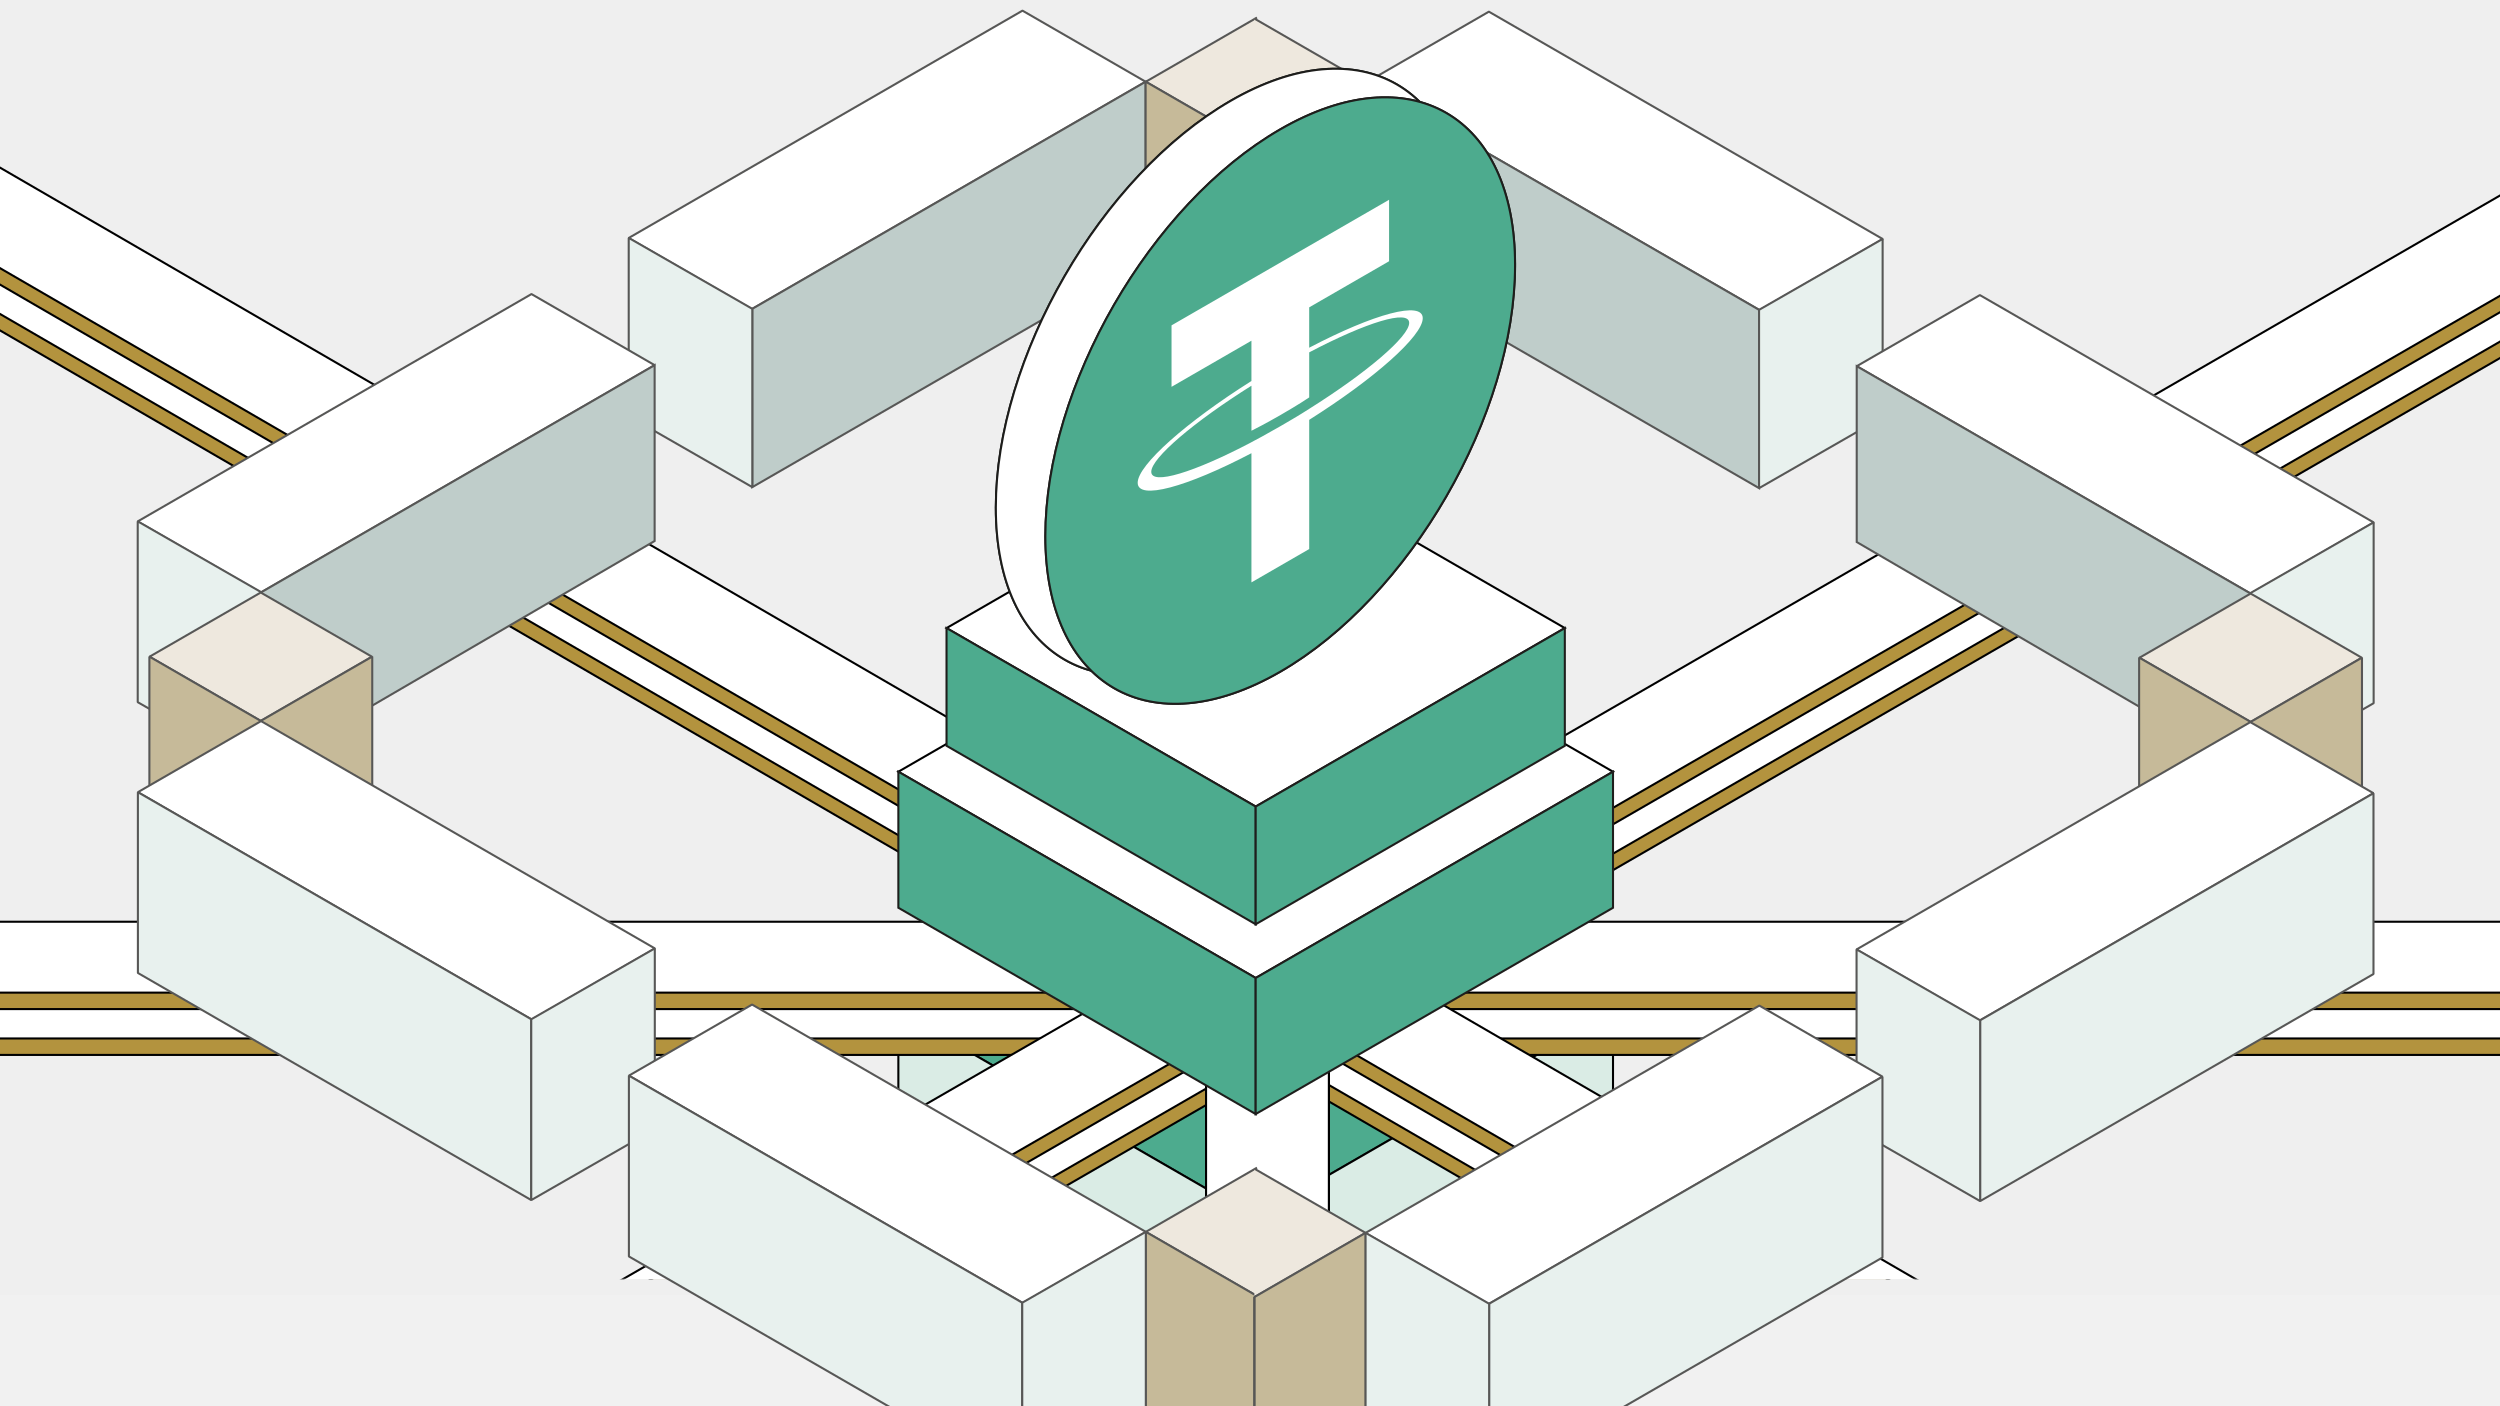 <svg width="1200" height="675" viewBox="0 0 1200 675" fill="none" xmlns="http://www.w3.org/2000/svg">
<rect x="0" y="0" width="1200" height="675" fill="#808080" stroke="none"/>
<g clip-path="url(#clip0_4008_7260)">
<path d="M1200 0H0V675H1200V0Z" fill="#F1F1F1"/>
<path d="M1229.82 -64.825H-25.021V594.834H1229.82V-64.825Z" fill="#EFEFEF"/>
<path d="M1229.82 -38.075H-25.021V621.584H1229.82V-38.075Z" fill="#EFEFEF"/>
<path d="M602.723 584.253L431.203 485.231L602.723 386.216L774.243 485.231L602.723 584.253Z" fill="#4DAB8E"/>
<path d="M602.723 584.253L431.203 485.231L602.723 386.216L774.243 485.231L602.723 584.253Z" stroke="#1E1E1C" stroke-miterlimit="10"/>
<path d="M431.211 485.23V783.331L602.723 882.345V584.253L431.211 485.23Z" fill="#DAECE5"/>
<path d="M431.211 485.23V783.331L602.723 882.345V584.253L431.211 485.23Z" stroke="black" stroke-miterlimit="10"/>
<path d="M774.244 485.23V783.331L602.725 882.345V584.253L774.244 485.23Z" fill="#DAECE5"/>
<path d="M774.244 485.23V783.331L602.725 882.345V584.253L774.244 485.23Z" stroke="black" stroke-miterlimit="10"/>
<path d="M350.838 613.962H434.211L1255.49 139.832V91.706L350.838 613.962Z" fill="#B3933E"/>
<mask id="mask0_4008_7260" style="mask-type:luminance" maskUnits="userSpaceOnUse" x="-38" y="-88" width="1294" height="702">
<path d="M1255.49 -88H-37.158V613.962H1255.49V-88Z" fill="white"/>
</mask>
<g mask="url(#mask0_4008_7260)">
<path d="M-67.2 903.437L-108.883 879.37L1274.73 80.596L1316.42 104.655L-67.2 903.437Z" stroke="black" stroke-miterlimit="10"/>
</g>
<path d="M-37.158 137.055L784.811 613.962H867.971L-37.158 88.802V137.055Z" fill="#B3933E"/>
<mask id="mask1_4008_7260" style="mask-type:luminance" maskUnits="userSpaceOnUse" x="-38" y="-88" width="1294" height="702">
<path d="M1255.49 -88H-37.158V613.962H1255.49V-88Z" fill="white"/>
</mask>
<g mask="url(#mask1_4008_7260)">
<path d="M-129.725 83.342L-88.042 59.275L1274.27 849.709L1232.59 873.768L-129.725 83.342Z" stroke="black" stroke-miterlimit="10"/>
</g>
<path d="M1255.49 472.329H-37.158V506.362H1255.49V472.329Z" fill="#B3933E"/>
<mask id="mask2_4008_7260" style="mask-type:luminance" maskUnits="userSpaceOnUse" x="-38" y="-88" width="1294" height="702">
<path d="M1255.49 -88H-37.158V613.962H1255.49V-88Z" fill="white"/>
</mask>
<g mask="url(#mask2_4008_7260)">
<path d="M1388.61 472.329H-382.605V506.362H1388.61V472.329Z" stroke="black" stroke-miterlimit="10"/>
</g>
<path d="M637.857 78.544H578.908V613.961H637.857V78.544Z" fill="#B3933E"/>
<mask id="mask3_4008_7260" style="mask-type:luminance" maskUnits="userSpaceOnUse" x="-38" y="-88" width="1294" height="702">
<path d="M1255.49 -88H-37.158V613.962H1255.49V-88Z" fill="white"/>
</mask>
<g mask="url(#mask3_4008_7260)">
<path d="M637.857 78.544H578.908V1085.61H637.857V78.544Z" stroke="black" stroke-miterlimit="10"/>
</g>
<path d="M337.146 613.962H420.519L1255.49 131.933V83.799L337.146 613.962Z" fill="white"/>
<mask id="mask4_4008_7260" style="mask-type:luminance" maskUnits="userSpaceOnUse" x="-38" y="-88" width="1294" height="702">
<path d="M1255.49 -88H-37.158V613.962H1255.49V-88Z" fill="white"/>
</mask>
<g mask="url(#mask4_4008_7260)">
<path d="M-57.968 890.197L-99.65 866.137L1283.97 67.355L1325.66 91.422L-57.968 890.197Z" stroke="black" stroke-miterlimit="10"/>
</g>
<path d="M-37.158 129.148L798.431 613.962H881.591L-37.158 80.895V129.148Z" fill="white"/>
<mask id="mask5_4008_7260" style="mask-type:luminance" maskUnits="userSpaceOnUse" x="-38" y="-88" width="1294" height="702">
<path d="M1255.49 -88H-37.158V613.962H1255.49V-88Z" fill="white"/>
</mask>
<g mask="url(#mask5_4008_7260)">
<path d="M-129.725 75.435L-88.042 51.376L1274.27 841.802L1232.59 865.869L-129.725 75.435Z" stroke="black" stroke-miterlimit="10"/>
</g>
<path d="M1255.49 464.43H-37.158V498.463H1255.49V464.43Z" fill="white"/>
<mask id="mask6_4008_7260" style="mask-type:luminance" maskUnits="userSpaceOnUse" x="-38" y="-88" width="1294" height="702">
<path d="M1255.49 -88H-37.158V613.962H1255.49V-88Z" fill="white"/>
</mask>
<g mask="url(#mask6_4008_7260)">
<path d="M1388.61 464.43H-382.605V498.463H1388.61V464.43Z" stroke="black" stroke-miterlimit="10"/>
</g>
<path d="M637.857 70.645H578.908V613.97H637.857V70.645Z" fill="white"/>
<mask id="mask7_4008_7260" style="mask-type:luminance" maskUnits="userSpaceOnUse" x="-38" y="-88" width="1294" height="702">
<path d="M1255.49 -88H-37.158V613.962H1255.49V-88Z" fill="white"/>
</mask>
<g mask="url(#mask7_4008_7260)">
<path d="M637.857 70.645H578.908V1077.71H637.857V70.645Z" stroke="black" stroke-miterlimit="10"/>
</g>
<path d="M312.738 613.962H396.103L1255.49 117.833V69.707L312.738 613.962Z" fill="#B3933E"/>
<mask id="mask8_4008_7260" style="mask-type:luminance" maskUnits="userSpaceOnUse" x="-38" y="-88" width="1294" height="702">
<path d="M1255.49 -88H-37.158V613.962H1255.49V-88Z" fill="white"/>
</mask>
<g mask="url(#mask8_4008_7260)">
<path d="M-67.2 881.438L-108.883 857.371L1274.73 58.596L1316.42 82.663L-67.2 881.438Z" stroke="black" stroke-miterlimit="10"/>
</g>
<path d="M-37.158 115.055L822.721 613.962H905.881L-37.158 66.803V115.055Z" fill="#B3933E"/>
<mask id="mask9_4008_7260" style="mask-type:luminance" maskUnits="userSpaceOnUse" x="-38" y="-88" width="1294" height="702">
<path d="M1255.49 -88H-37.158V613.962H1255.49V-88Z" fill="white"/>
</mask>
<g mask="url(#mask9_4008_7260)">
<path d="M-129.725 61.342L-88.042 37.283L1274.27 827.709L1232.59 851.768L-129.725 61.342Z" stroke="black" stroke-miterlimit="10"/>
</g>
<path d="M1255.49 450.337H-37.158V484.37H1255.49V450.337Z" fill="#B3933E"/>
<mask id="mask10_4008_7260" style="mask-type:luminance" maskUnits="userSpaceOnUse" x="-38" y="-88" width="1294" height="702">
<path d="M1255.49 -88H-37.158V613.962H1255.49V-88Z" fill="white"/>
</mask>
<g mask="url(#mask10_4008_7260)">
<path d="M1388.61 450.329H-382.605V484.362H1388.61V450.329Z" stroke="black" stroke-miterlimit="10"/>
</g>
<path d="M637.857 56.552H578.908V613.969H637.857V56.552Z" fill="#B3933E"/>
<mask id="mask11_4008_7260" style="mask-type:luminance" maskUnits="userSpaceOnUse" x="-38" y="-88" width="1294" height="702">
<path d="M1255.49 -88H-37.158V613.962H1255.49V-88Z" fill="white"/>
</mask>
<g mask="url(#mask11_4008_7260)">
<path d="M637.857 56.552H578.908V1063.61H637.857V56.552Z" stroke="black" stroke-miterlimit="10"/>
</g>
<path d="M299.047 613.962H382.412L1255.49 109.934V61.8L299.047 613.962Z" fill="white"/>
<mask id="mask12_4008_7260" style="mask-type:luminance" maskUnits="userSpaceOnUse" x="-38" y="-88" width="1294" height="702">
<path d="M1255.49 -88H-37.158V613.962H1255.49V-88Z" fill="white"/>
</mask>
<g mask="url(#mask12_4008_7260)">
<path d="M-57.968 868.197L-99.65 844.138L1283.97 45.363L1325.66 69.422L-57.968 868.197Z" stroke="black" stroke-miterlimit="10"/>
</g>
<path d="M-37.158 107.149L836.35 613.962H919.509L-37.158 58.896V107.149Z" fill="white"/>
<mask id="mask13_4008_7260" style="mask-type:luminance" maskUnits="userSpaceOnUse" x="-38" y="-88" width="1294" height="702">
<path d="M1255.49 -88H-37.158V613.962H1255.49V-88Z" fill="white"/>
</mask>
<g mask="url(#mask13_4008_7260)">
<path d="M-129.725 53.444L-88.042 29.377L1274.27 819.802L1232.59 843.87L-129.725 53.444Z" stroke="black" stroke-miterlimit="10"/>
</g>
<path d="M1255.49 442.431H-37.158V476.464H1255.49V442.431Z" fill="white"/>
<mask id="mask14_4008_7260" style="mask-type:luminance" maskUnits="userSpaceOnUse" x="-38" y="-88" width="1294" height="702">
<path d="M1255.49 -88H-37.158V613.962H1255.49V-88Z" fill="white"/>
</mask>
<g mask="url(#mask14_4008_7260)">
<path d="M1388.61 442.431H-382.605V476.464H1388.61V442.431Z" stroke="black" stroke-miterlimit="10"/>
</g>
<path d="M637.857 48.646H578.908V613.962H637.857V48.646Z" fill="white"/>
<mask id="mask15_4008_7260" style="mask-type:luminance" maskUnits="userSpaceOnUse" x="-38" y="-88" width="1294" height="702">
<path d="M1255.49 -88H-37.158V613.962H1255.49V-88Z" fill="white"/>
</mask>
<g mask="url(#mask15_4008_7260)">
<path d="M637.857 48.646H578.908V1055.71H637.857V48.646Z" stroke="black" stroke-miterlimit="10"/>
</g>
<path d="M602.723 469.441L431.203 370.427L602.723 271.404L774.243 370.427L602.723 469.441Z" fill="white"/>
<path d="M602.723 469.441L431.203 370.427L602.723 271.404L774.243 370.427L602.723 469.441Z" stroke="black" stroke-miterlimit="10"/>
<path d="M431.211 370.427V435.724L602.723 534.746V469.441L431.211 370.427Z" fill="#4DAB8E"/>
<path d="M431.211 370.427V435.724L602.723 534.746V469.441L431.211 370.427Z" stroke="#1E1E1C" stroke-miterlimit="10"/>
<path d="M774.244 370.427V435.724L602.725 534.746V469.441L774.244 370.427Z" fill="#4DAB8E"/>
<path d="M774.244 370.427V435.724L602.725 534.746V469.441L774.244 370.427Z" stroke="#1E1E1C" stroke-miterlimit="10"/>
<path d="M602.724 387.155L454.334 301.484L602.724 215.821L751.114 301.484L602.724 387.155Z" fill="white"/>
<path d="M602.724 387.155L454.334 301.484L602.724 215.821L751.114 301.484L602.724 387.155Z" stroke="black" stroke-miterlimit="10"/>
<path d="M454.334 301.484V357.983L602.724 443.646V387.155L454.334 301.484Z" fill="#4DAB8E"/>
<path d="M454.334 301.484V357.983L602.724 443.646V387.155L454.334 301.484Z" stroke="#1E1E1C" stroke-miterlimit="10"/>
<path d="M751.115 301.484V357.983L602.725 443.646V387.155L751.115 301.484Z" fill="#4DAB8E"/>
<path d="M751.115 301.484V357.983L602.725 443.646V387.155L751.115 301.484Z" stroke="#1E1E1C" stroke-miterlimit="10"/>
<path d="M549.898 39.232L360.827 148.394L301.713 114.266L490.783 5.112L549.898 39.232Z" fill="white"/>
<path d="M549.898 39.232L360.827 148.394L301.713 114.266L490.783 5.112L549.898 39.232Z" stroke="#575756" stroke-linejoin="bevel"/>
<path d="M361.098 148.236L361.106 233.82L549.908 124.816L549.9 39.232L361.098 148.236Z" fill="#BFCDCA"/>
<path d="M361.098 148.236L361.106 233.82L549.908 124.816L549.9 39.232L361.098 148.236Z" stroke="#575756" stroke-miterlimit="10"/>
<path d="M361.097 148.236L361.105 233.82L301.793 199.779L301.785 114.195L361.097 148.236Z" fill="#E8F1EE"/>
<path d="M361.097 148.236L361.105 233.82L301.793 199.779L301.785 114.195L361.097 148.236Z" stroke="#575756" stroke-linejoin="bevel"/>
<path d="M314.222 175.278L125.144 284.432L66.037 250.312L255.107 141.15L314.222 175.278Z" fill="white"/>
<path d="M314.222 175.278L125.144 284.432L66.037 250.312L255.107 141.15L314.222 175.278Z" stroke="#575756" stroke-linejoin="bevel"/>
<path d="M125.42 284.274L141.076 360.602L314.222 259.678V175.278L125.42 284.274Z" fill="#BFCDCA"/>
<path d="M125.42 284.274L141.076 360.602L314.222 259.678V175.278L125.42 284.274Z" stroke="#575756" stroke-miterlimit="10"/>
<path d="M125.419 284.274V371.074L66.107 337.041V250.241L125.419 284.274Z" fill="#E8F1EE"/>
<path d="M125.419 284.274V371.074L66.107 337.041V250.241L125.419 284.274Z" stroke="#575756" stroke-linejoin="bevel"/>
<path d="M178.521 315.222L125.151 284.408L71.773 315.222L125.151 346.036L178.521 315.222Z" fill="#EEE8DE"/>
<path d="M178.521 315.222L125.151 284.408L71.773 315.222L125.151 346.036L178.521 315.222Z" stroke="#575756" stroke-linejoin="bevel"/>
<path d="M125.152 346.036V432.819L71.703 401.966V315.175L125.152 346.036Z" fill="#C6BA99"/>
<path d="M125.152 346.036V432.819L71.703 401.966V315.175L125.152 346.036Z" stroke="#575756" stroke-linejoin="bevel"/>
<path d="M125.152 346.036V432.82L178.68 401.943V315.159L125.152 346.036Z" fill="#C6BA99"/>
<path d="M125.152 346.036V432.82L178.68 401.943V315.159L125.152 346.036Z" stroke="#575756" stroke-linejoin="bevel"/>
<path d="M66.188 380.25L255.266 489.405L314.38 455.277L125.302 346.123L66.188 380.25Z" fill="white"/>
<path d="M66.188 380.25L255.266 489.405L314.38 455.277L125.302 346.123L66.188 380.25Z" stroke="#575756" stroke-linejoin="bevel"/>
<path d="M254.997 489.247V576.038L66.195 467.034L66.188 380.25L254.997 489.247Z" fill="#E8F1EE"/>
<path d="M254.997 489.247V576.038L66.195 467.034L66.188 380.25L254.997 489.247Z" stroke="#575756" stroke-linejoin="bevel"/>
<path d="M254.996 489.247V576.039L314.308 541.997V455.214L254.996 489.247Z" fill="#E8F1EE"/>
<path d="M254.996 489.247V576.039L314.308 541.997V455.214L254.996 489.247Z" stroke="#575756" stroke-linejoin="bevel"/>
<path d="M603.356 560.485L549.986 591.299L603.364 622.113" fill="#EEE8DE"/>
<path d="M603.356 560.485L549.986 591.299L603.364 622.113" stroke="#575756" stroke-linejoin="bevel"/>
<path d="M603.363 622.105V708.897L549.914 678.035L549.906 591.252L603.363 622.105Z" fill="#C6BA99"/>
<path d="M603.363 622.105V708.897L549.914 678.035L549.906 591.252L603.363 622.105Z" stroke="#575756" stroke-linejoin="bevel"/>
<path d="M603.363 622.105V708.896" stroke="#575756" stroke-linejoin="bevel"/>
<path d="M603.348 8.426L549.979 39.232L603.348 70.046" fill="#EEE8DE"/>
<path d="M603.348 8.426L549.979 39.232L603.348 70.046" stroke="#575756" stroke-linejoin="bevel"/>
<path d="M603.355 70.046V155.638L549.906 124.776L549.898 39.192L603.355 70.046Z" fill="#C6BA99"/>
<path d="M603.355 70.046V155.638L549.906 124.776L549.898 39.192L603.355 70.046Z" stroke="#575756" stroke-linejoin="bevel"/>
<path d="M603.355 70.046V155.638" stroke="#575756" stroke-linejoin="bevel"/>
<path d="M301.871 516.312L490.949 625.467L550.064 591.339L360.986 482.185L301.871 516.312Z" fill="white"/>
<path d="M301.871 516.312L490.949 625.467L550.064 591.339L360.986 482.185L301.871 516.312Z" stroke="#575756" stroke-linejoin="bevel"/>
<path d="M490.673 625.309L490.681 712.1L301.871 603.096V516.312L490.673 625.309Z" fill="#E8F1EE"/>
<path d="M490.673 625.309L490.681 712.1L301.871 603.096V516.312L490.673 625.309Z" stroke="#575756" stroke-linejoin="bevel"/>
<path d="M490.674 625.309L490.682 712.1L549.994 678.059V591.275L490.674 625.309Z" fill="#E8F1EE"/>
<path d="M490.674 625.309L490.682 712.1L549.994 678.059V591.275L490.674 625.309Z" stroke="#575756" stroke-linejoin="bevel"/>
<path d="M655.541 39.729L844.619 148.883L903.734 114.755L714.655 5.601L655.541 39.729Z" fill="white"/>
<path d="M655.541 39.729L844.619 148.883L903.734 114.755L714.655 5.601L655.541 39.729Z" stroke="#575756" stroke-linejoin="bevel"/>
<path d="M844.351 148.725V234.309L655.541 125.313V39.729L844.351 148.725Z" fill="#BFCDCA"/>
<path d="M844.351 148.725V234.309L655.541 125.313V39.729L844.351 148.725Z" stroke="#575756" stroke-miterlimit="10"/>
<path d="M844.352 148.725V234.309L903.663 200.268V114.684L844.352 148.725Z" fill="#E8F1EE"/>
<path d="M844.352 148.725V234.309L903.663 200.268V114.684L844.352 148.725Z" stroke="#575756" stroke-linejoin="bevel"/>
<path d="M891.227 175.775L1080.3 284.929L1139.42 250.802L950.341 141.647L891.227 175.775Z" fill="white"/>
<path d="M891.227 175.775L1080.3 284.929L1139.42 250.802L950.341 141.647L891.227 175.775Z" stroke="#575756" stroke-linejoin="bevel"/>
<path d="M1080.03 284.772L1064.38 361.1L891.227 260.176V175.775L1080.03 284.772Z" fill="#BFCDCA"/>
<path d="M1080.03 284.772L1064.38 361.1L891.227 260.176V175.775L1080.03 284.772Z" stroke="#575756" stroke-miterlimit="10"/>
<path d="M1080.03 284.772V371.571L1139.35 337.53V250.73L1080.03 284.772Z" fill="#E8F1EE"/>
<path d="M1080.03 284.772V371.571L1139.35 337.53V250.73L1080.03 284.772Z" stroke="#575756" stroke-linejoin="bevel"/>
<path d="M1026.93 315.72L1080.3 284.906L1133.67 315.72L1080.3 346.533L1026.93 315.72Z" fill="#EEE8DE"/>
<path d="M1026.93 315.72L1080.3 284.906L1133.67 315.72L1080.3 346.533L1026.93 315.72Z" stroke="#575756" stroke-linejoin="bevel"/>
<path d="M1080.3 346.525V433.316L1133.75 402.455V315.672L1080.3 346.525Z" fill="#C6BA99"/>
<path d="M1080.3 346.525V433.316L1133.75 402.455V315.672L1080.3 346.525Z" stroke="#575756" stroke-linejoin="bevel"/>
<path d="M1080.3 346.525V433.317L1026.78 402.44V315.648L1080.3 346.525Z" fill="#C6BA99"/>
<path d="M1080.3 346.525V433.317L1026.78 402.44V315.648L1080.3 346.525Z" stroke="#575756" stroke-linejoin="bevel"/>
<path d="M1139.27 380.748L950.191 489.902L891.076 455.774L1080.15 346.62L1139.27 380.748Z" fill="white"/>
<path d="M1139.27 380.748L950.191 489.902L891.076 455.774L1080.15 346.62L1139.27 380.748Z" stroke="#575756" stroke-linejoin="bevel"/>
<path d="M950.467 489.744L950.459 576.527L1139.27 467.531V380.748L950.467 489.744Z" fill="#E8F1EE"/>
<path d="M950.467 489.744L950.459 576.527L1139.27 467.531V380.748L950.467 489.744Z" stroke="#575756" stroke-linejoin="bevel"/>
<path d="M950.466 489.744L950.458 576.528L891.146 542.495V455.703L950.466 489.744Z" fill="#E8F1EE"/>
<path d="M950.466 489.744L950.458 576.528L891.146 542.495V455.703L950.466 489.744Z" stroke="#575756" stroke-linejoin="bevel"/>
<path d="M602.1 560.975L655.477 591.788L602.1 622.602" fill="#EEE8DE"/>
<path d="M602.1 560.975L655.477 591.788L602.1 622.602" stroke="#575756" stroke-linejoin="bevel"/>
<path d="M602.1 622.602V709.386L655.548 678.533V591.741L602.1 622.602Z" fill="#C6BA99"/>
<path d="M602.1 622.602V709.386L655.548 678.533V591.741L602.1 622.602Z" stroke="#575756" stroke-linejoin="bevel"/>
<path d="M602.1 622.602V709.386" stroke="#575756" stroke-linejoin="bevel"/>
<path d="M602.1 8.916L655.469 39.729L602.1 70.543" fill="#EEE8DE"/>
<path d="M602.1 8.916L655.469 39.729L602.1 70.543" stroke="#575756" stroke-linejoin="bevel"/>
<path d="M602.092 70.543V156.127L655.548 125.266V39.682L602.092 70.543Z" fill="#C6BA99"/>
<path d="M602.092 70.543V156.127L655.548 125.266V39.682L602.092 70.543Z" stroke="#575756" stroke-linejoin="bevel"/>
<path d="M602.092 70.543V156.127" stroke="#575756" stroke-linejoin="bevel"/>
<path d="M903.583 516.802L714.505 625.964L655.391 591.836L844.469 482.682L903.583 516.802Z" fill="white"/>
<path d="M903.583 516.802L714.505 625.964L655.391 591.836L844.469 482.682L903.583 516.802Z" stroke="#575756" stroke-linejoin="bevel"/>
<path d="M714.781 625.806V712.589L903.583 603.593V516.802L714.781 625.806Z" fill="#E8F1EE"/>
<path d="M714.781 625.806V712.589L903.583 603.593V516.802L714.781 625.806Z" stroke="#575756" stroke-linejoin="bevel"/>
<path d="M714.783 625.806V712.589L655.471 678.548V591.765L714.783 625.806Z" fill="#E8F1EE"/>
<path d="M714.783 625.806V712.589L655.471 678.548V591.765L714.783 625.806Z" stroke="#575756" stroke-linejoin="bevel"/>
<path d="M590.729 48.395C652.984 12.452 703.458 41.593 703.458 113.471C703.458 185.348 652.984 272.763 590.729 308.706C528.474 344.641 478 315.523 478 243.63C478 171.736 528.466 84.345 590.729 48.395Z" fill="#4DAB8E"/>
<path d="M590.729 48.395C652.984 12.452 703.458 41.593 703.458 113.471C703.458 185.348 652.984 272.763 590.729 308.706C528.474 344.641 478 315.523 478 243.63C478 171.737 528.466 84.345 590.729 48.395Z" stroke="#1E1E1C" stroke-miterlimit="10"/>
<path d="M604.642 153.169V133.805L642.986 111.671V82.168L538.567 142.454V171.957L576.919 149.816V169.164C545.748 188.812 522.318 209.47 522.318 218.008C522.318 226.546 545.764 220.139 576.919 203.813V265.827L604.649 249.816V187.794C635.765 168.178 659.148 147.551 659.148 139.021C659.148 130.491 635.757 136.875 604.649 153.177M604.649 182.547V182.531C603.868 183.044 599.851 185.64 590.895 190.809C583.737 194.943 578.702 197.611 576.927 198.526V198.55C549.394 213.037 528.837 219.366 528.837 212.745C528.837 206.125 549.394 188.725 576.927 171.421V193.042C578.734 192.142 583.887 189.515 591.005 185.403C599.56 180.464 603.86 177.576 604.649 177.031V155.41C632.135 140.962 652.637 134.657 652.637 141.262C652.637 147.867 632.119 165.25 604.649 182.523" fill="white"/>
<path d="M590.729 48.395C652.984 12.452 703.458 41.593 703.458 113.471C703.458 185.348 652.984 272.763 590.729 308.706C528.474 344.641 478 315.523 478 243.63C478 171.736 528.466 84.345 590.729 48.395Z" fill="white"/>
<path d="M604.642 153.169V133.805L642.986 111.671V82.168L538.567 142.454V171.957L576.919 149.816V169.164C545.748 188.812 522.318 209.47 522.318 218.008C522.318 226.546 545.764 220.139 576.919 203.813V265.827L604.649 249.816V187.794C635.765 168.178 659.148 147.551 659.148 139.021C659.148 130.491 635.757 136.875 604.649 153.177M604.649 182.547V182.531C603.868 183.044 599.851 185.64 590.895 190.809C583.737 194.943 578.702 197.611 576.927 198.526V198.55C549.394 213.037 528.837 219.366 528.837 212.745C528.837 206.125 549.394 188.725 576.927 171.421V193.042C578.734 192.142 583.887 189.515 591.005 185.403C599.56 180.464 603.86 177.576 604.649 177.031V155.41C632.135 140.962 652.637 134.657 652.637 141.262C652.637 147.867 632.119 165.25 604.649 182.523" fill="white"/>
<path d="M590.729 48.395C652.984 12.452 703.458 41.593 703.458 113.471C703.458 185.348 652.984 272.763 590.729 308.706C528.474 344.641 478 315.523 478 243.63C478 171.737 528.466 84.345 590.729 48.395Z" stroke="#1D1D1B" stroke-miterlimit="10"/>
<path d="M604.642 153.169V133.805L642.986 111.671V82.168L538.567 142.454V171.957L576.919 149.816V169.164C545.748 188.812 522.318 209.47 522.318 218.008C522.318 226.546 545.764 220.139 576.919 203.813V265.827L604.649 249.816V187.794C635.765 168.178 659.148 147.551 659.148 139.021C659.148 130.491 635.757 136.875 604.649 153.177M604.649 182.547V182.531C603.868 183.044 599.851 185.64 590.895 190.809C583.737 194.943 578.702 197.611 576.927 198.526V198.55C549.394 213.037 528.837 219.366 528.837 212.745C528.837 206.125 549.394 188.725 576.927 171.421V193.042C578.734 192.142 583.887 189.515 591.005 185.403C599.559 180.464 603.86 177.576 604.649 177.031V155.41C632.135 140.962 652.637 134.657 652.637 141.262C652.637 147.867 632.119 165.25 604.649 182.523" stroke="#1D1D1B" stroke-miterlimit="10"/>
<path d="M614.498 62.117C676.754 26.174 727.227 55.315 727.227 127.193C727.227 199.07 676.754 286.485 614.498 322.428C552.243 358.363 501.77 329.246 501.77 257.352C501.77 185.459 552.235 98.068 614.498 62.117Z" fill="#4DAB8E"/>
<path d="M614.498 62.117C676.754 26.174 727.227 55.315 727.227 127.193C727.227 199.07 676.754 286.485 614.498 322.428C552.243 358.363 501.77 329.246 501.77 257.352C501.77 185.459 552.235 98.068 614.498 62.117Z" stroke="#1E1E1C" stroke-miterlimit="10"/>
<path d="M628.411 166.891V147.527L666.755 125.394V95.89L562.336 156.176V185.68L600.689 163.538V182.886C569.518 202.534 546.088 223.193 546.088 231.731C546.088 240.268 569.533 233.861 600.689 217.535V279.549L628.419 263.539V201.517C659.535 181.9 682.917 161.273 682.917 152.743C682.917 144.213 659.527 150.597 628.419 166.899M628.419 196.269V196.253C627.638 196.766 623.621 199.362 614.664 204.531C607.507 208.666 602.472 211.333 600.696 212.248V212.272C573.163 226.759 552.606 233.088 552.606 226.467C552.606 219.847 573.163 202.448 600.696 185.143V206.764C602.504 205.864 607.657 203.237 614.775 199.126C623.329 194.186 627.63 191.298 628.419 190.753V169.132C655.905 154.684 676.407 148.38 676.407 154.984C676.407 161.589 655.889 178.972 628.419 196.245" fill="white"/>
<path d="M614.498 62.117C676.754 26.174 727.227 55.315 727.227 127.193C727.227 199.07 676.754 286.485 614.498 322.428C552.243 358.363 501.77 329.246 501.77 257.352C501.77 185.459 552.235 98.068 614.498 62.117Z" fill="#4DAB8E"/>
<path d="M614.498 62.117C676.754 26.174 727.227 55.315 727.227 127.193C727.227 199.07 676.754 286.485 614.498 322.428C552.243 358.363 501.77 329.246 501.77 257.352C501.77 185.459 552.235 98.068 614.498 62.117Z" stroke="#1E1E1C" stroke-miterlimit="10"/>
<path d="M628.411 166.891V147.527L666.755 125.394V95.89L562.336 156.176V185.68L600.689 163.538V182.886C569.518 202.534 546.088 223.193 546.088 231.731C546.088 240.268 569.533 233.861 600.689 217.535V279.549L628.419 263.539V201.517C659.535 181.9 682.917 161.273 682.917 152.743C682.917 144.213 659.527 150.597 628.419 166.899M628.419 196.269V196.253C627.638 196.766 623.621 199.362 614.664 204.531C607.507 208.666 602.472 211.333 600.696 212.248V212.272C573.163 226.759 552.606 233.088 552.606 226.467C552.606 219.847 573.163 202.448 600.696 185.143V206.764C602.504 205.864 607.657 203.237 614.775 199.126C623.329 194.186 627.63 191.298 628.419 190.753V169.132C655.905 154.684 676.407 148.38 676.407 154.984C676.407 161.589 655.889 178.972 628.419 196.245" fill="white"/>
</g>
<defs>
<clipPath id="clip0_4008_7260">
<rect width="1200" height="675" fill="white"/>
</clipPath>
</defs>
</svg>
